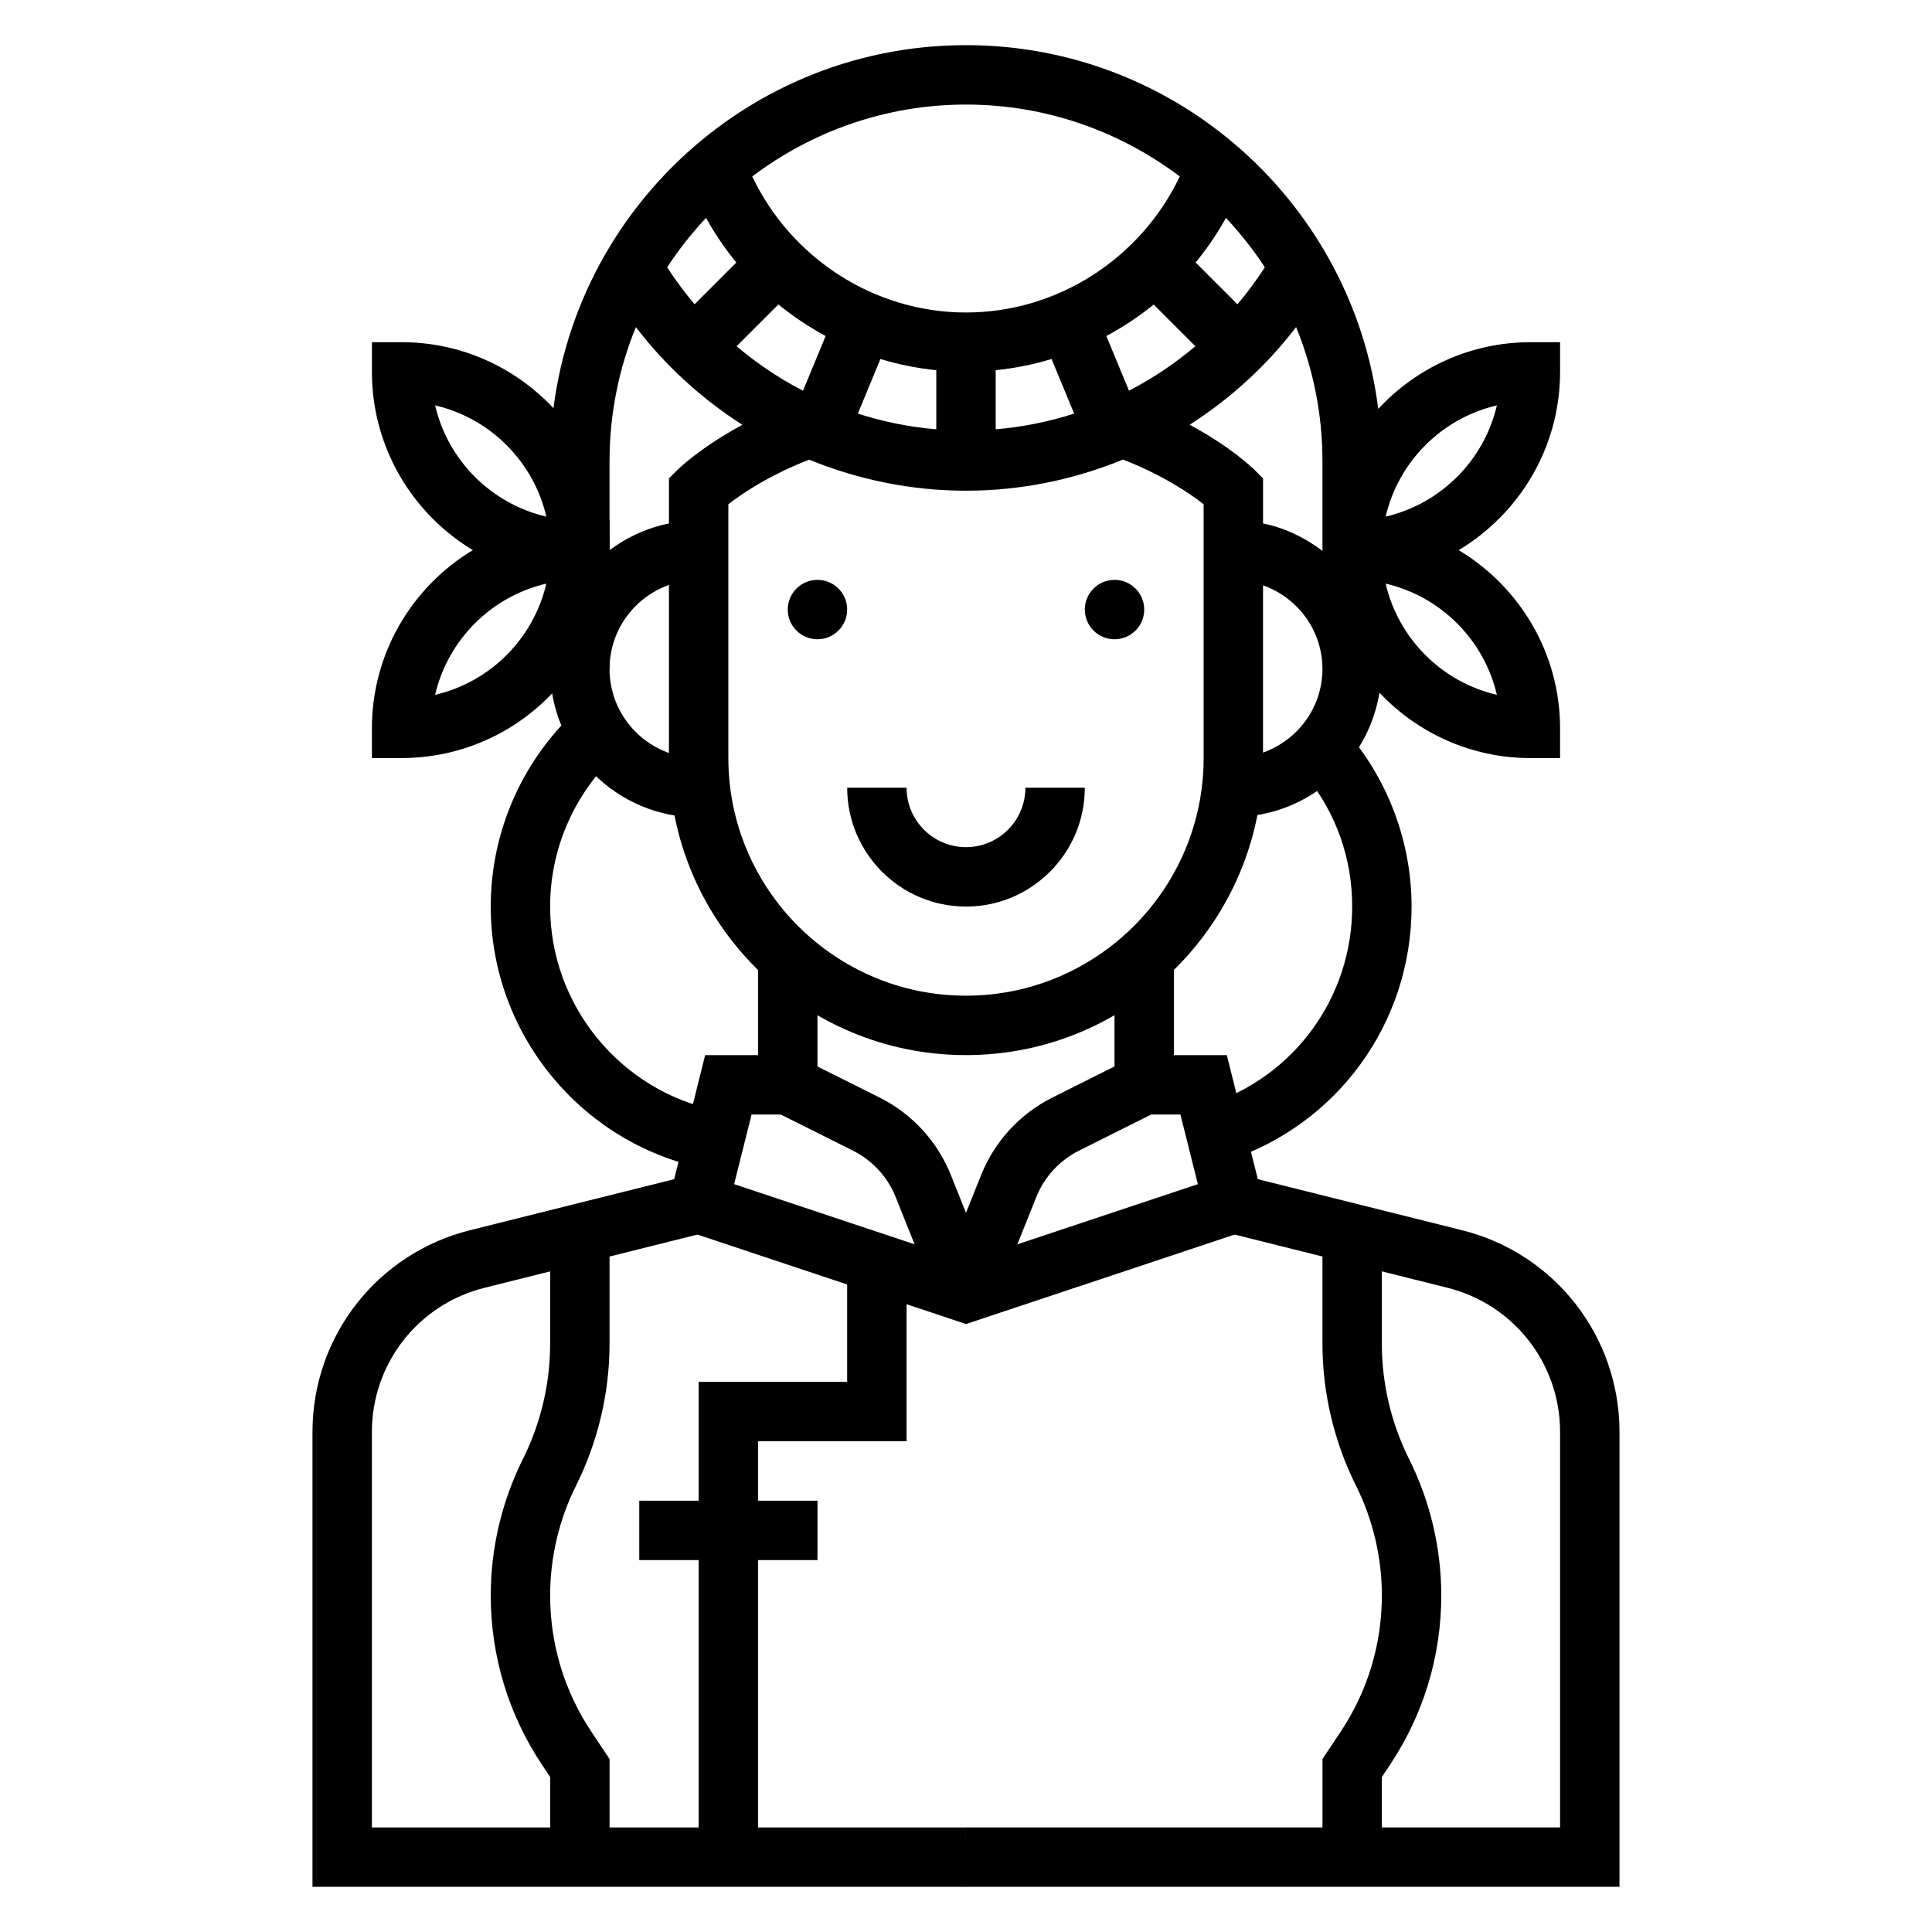 <?xml version="1.0" encoding="UTF-8"?>
<!-- Uploaded to: ICON Repo, www.iconrepo.com, Generator: ICON Repo Mixer Tools -->
<svg fill="#000000" width="800px" height="800px" version="1.1" viewBox="144 144 512 512" xmlns="http://www.w3.org/2000/svg">
 <g>
  <path d="m329.15 360.64c-21.703 0-39.359-17.656-39.359-39.359s17.656-39.359 39.359-39.359v15.742c-13.02 0-23.617 10.598-23.617 23.617 0 13.02 10.598 23.617 23.617 23.617z"/>
  <path d="m573.18 644.03h-173.18v-15.742h157.44l-0.004-104.82c0-18.098-12.266-33.793-29.812-38.188l-58.688-14.672 3.809-15.266 58.688 14.672c24.582 6.133 41.75 28.113 41.75 53.453z"/>
  <path d="m392.68 489.51-11.305-28.246c-2.141-5.375-6.18-9.754-11.359-12.344l-25.125-12.57v-36.352h15.742v26.625l16.43 8.219c8.637 4.312 15.367 11.629 18.941 20.586l11.305 28.246z"/>
  <path d="m407.31 489.51-14.617-5.84 11.305-28.246c3.574-8.965 10.312-16.27 18.941-20.586l16.418-8.219v-26.621h15.742v36.352l-25.129 12.57c-5.18 2.59-9.219 6.977-11.359 12.344z"/>
  <path d="m400 494.89-80.25-26.746 11.125-44.527h21.891v15.746h-9.594l-4.621 18.453 61.449 20.48 61.449-20.48-4.621-18.453h-9.598v-15.746h21.891l11.125 44.527z"/>
  <path d="m400 644.03h-173.19v-120.56c0-25.34 17.168-47.32 41.746-53.449l58.688-14.672 3.809 15.266-58.688 14.672c-17.543 4.387-29.809 20.086-29.809 38.184v104.82h157.44z"/>
  <path d="m447.23 305.54c0 4.348-3.523 7.871-7.871 7.871s-7.871-3.523-7.871-7.871 3.523-7.871 7.871-7.871 7.871 3.523 7.871 7.871"/>
  <path d="m368.51 305.54c0 4.348-3.527 7.871-7.875 7.871-4.348 0-7.871-3.523-7.871-7.871s3.523-7.871 7.871-7.871c4.348 0 7.875 3.523 7.875 7.871"/>
  <path d="m400 384.25c-17.367 0-31.488-14.121-31.488-31.488h15.742c0 8.684 7.062 15.742 15.742 15.742 8.684 0 15.742-7.062 15.742-15.742h15.742c0.008 17.367-14.117 31.488-31.48 31.488z"/>
  <path d="m344.89 636.16h-15.746v-125.95h39.363v-31.488h15.742v47.23h-39.359z"/>
  <path d="m313.41 541.7h47.23v15.742h-47.23z"/>
  <path d="m322.07 230.63 22.266-22.266 11.133 11.133-22.266 22.266z"/>
  <path d="m468.79 451.76-4.777-14.996c22.922-7.32 38.328-28.418 38.328-52.508 0-12.668-4.18-24.578-12.082-34.434l12.289-9.855c10.02 12.512 15.535 28.238 15.535 44.289 0 30.969-19.812 58.098-49.293 67.504z"/>
  <path d="m330.63 453.66c-32.793-6.703-56.582-35.895-56.582-69.406 0-20.316 8.738-39.684 23.984-53.137l10.422 11.809c-11.863 10.461-18.664 25.531-18.664 41.328 0 26.07 18.508 48.766 43.988 53.988z"/>
  <path d="m510.21 636.16h-15.742v-26l4.793-7.195c7.172-10.738 10.949-23.238 10.949-36.156 0-10.066-2.379-20.152-6.879-29.141-5.797-11.605-8.867-24.598-8.867-37.547v-29.273h15.742v29.277c0 10.523 2.488 21.074 7.203 30.504 5.594 11.168 8.543 23.676 8.543 36.18 0 16.035-4.699 31.559-13.594 44.887l-2.148 3.234z"/>
  <path d="m305.54 636.16h-15.742v-21.23l-2.148-3.227c-8.898-13.336-13.598-28.852-13.598-44.895 0-12.508 2.953-25.016 8.543-36.188 4.711-9.426 7.199-19.973 7.199-30.5v-29.273h15.742v29.277c0 12.957-3.07 25.938-8.863 37.551-4.5 8.988-6.879 19.062-6.879 29.133 0 12.918 3.777 25.418 10.949 36.156l4.797 7.191z"/>
  <path d="m305.54 297.66h-7.871c-30.379 0-55.105-24.727-55.105-55.105v-7.871h7.871c30.379 0 55.105 24.727 55.105 55.105zm-46.227-46.227c3.387 14.594 14.887 26.086 29.473 29.473-3.383-14.586-14.883-26.086-29.473-29.473z"/>
  <path d="m250.43 344.89h-7.871v-7.871c0-30.379 24.727-55.105 55.105-55.105h7.871v7.871c0 30.379-24.727 55.105-55.105 55.105zm38.352-46.227c-14.594 3.387-26.086 14.887-29.473 29.473 14.59-3.383 26.09-14.883 29.473-29.473z"/>
  <path d="m557.44 242.56v-7.871h-7.871c-15.926 0-30.254 6.832-40.32 17.672-6.832-54.254-53.168-96.395-109.25-96.395-60.773 0-110.21 49.438-110.21 110.21v55.105h15.742v-55.105c0-12.555 2.512-24.52 6.977-35.488 7.887 10.305 17.492 19.02 28.238 25.898-11.043 5.926-16.84 11.578-17.16 11.902l-2.312 2.305v74.105c0 43.406 35.312 78.719 78.719 78.719 38.234 0 70.164-27.418 77.234-63.621 16.594-2.731 29.637-15.809 32.34-32.418 10.051 10.637 24.246 17.32 39.996 17.32h7.871v-7.871c0-20.059-10.809-37.59-26.867-47.23 16.059-9.645 26.867-27.176 26.867-47.234zm-81.023 25.922c-0.316-0.316-6.078-5.977-17.145-11.918 10.738-6.879 20.332-15.586 28.215-25.883 4.469 10.973 6.977 22.938 6.977 35.496v23.816c-4.598-3.481-9.895-6.086-15.742-7.273v-11.926zm-84.289-26.371v15.664c-7.125-0.605-14.074-2.008-20.789-4.172l5.984-14.461c4.793 1.457 9.746 2.449 14.805 2.969zm15.746 0c5.062-0.52 10.012-1.512 14.801-2.969l5.984 14.461c-6.715 2.164-13.656 3.566-20.789 4.172l-0.004-15.664zm41.863-17.406 11.051 11.051c-5.434 4.582-11.312 8.527-17.594 11.785l-6-14.492c4.426-2.383 8.645-5.156 12.543-8.344zm29.457-9.863c-2.227 3.441-4.637 6.707-7.258 9.801l-11.082-11.082c3.008-3.668 5.715-7.606 8.039-11.816 3.789 4.055 7.254 8.422 10.301 13.098zm-22.539-24.078c-10.352 21.719-32.359 36.051-56.652 36.051s-46.305-14.336-56.656-36.055c15.809-11.898 35.383-19.047 56.656-19.047 21.27 0 40.848 7.148 56.652 19.051zm-135.85 24.078c3.047-4.676 6.504-9.035 10.305-13.098 7.391 13.398 18.508 24.191 31.691 31.316l-6 14.492c-14.457-7.504-26.918-18.676-35.996-32.711zm142.17 130.05c0 34.723-28.254 62.977-62.977 62.977s-62.977-28.254-62.977-62.977v-67.25c3.394-2.691 10.676-7.629 21.418-11.832 13.027 5.336 27.113 8.234 41.559 8.234 14.469 0 28.566-2.906 41.613-8.258 10.746 4.203 17.973 9.164 21.363 11.855zm15.742-1.449v-44.328c9.141 3.258 15.742 11.918 15.742 22.168s-6.602 18.902-15.742 22.16zm32.496-44.777c14.594 3.387 26.086 14.887 29.473 29.473-14.586-3.383-26.09-14.883-29.473-29.473zm0-17.758c3.387-14.594 14.887-26.086 29.473-29.473-3.387 14.586-14.887 26.09-29.473 29.473z"/>
 </g>
</svg>